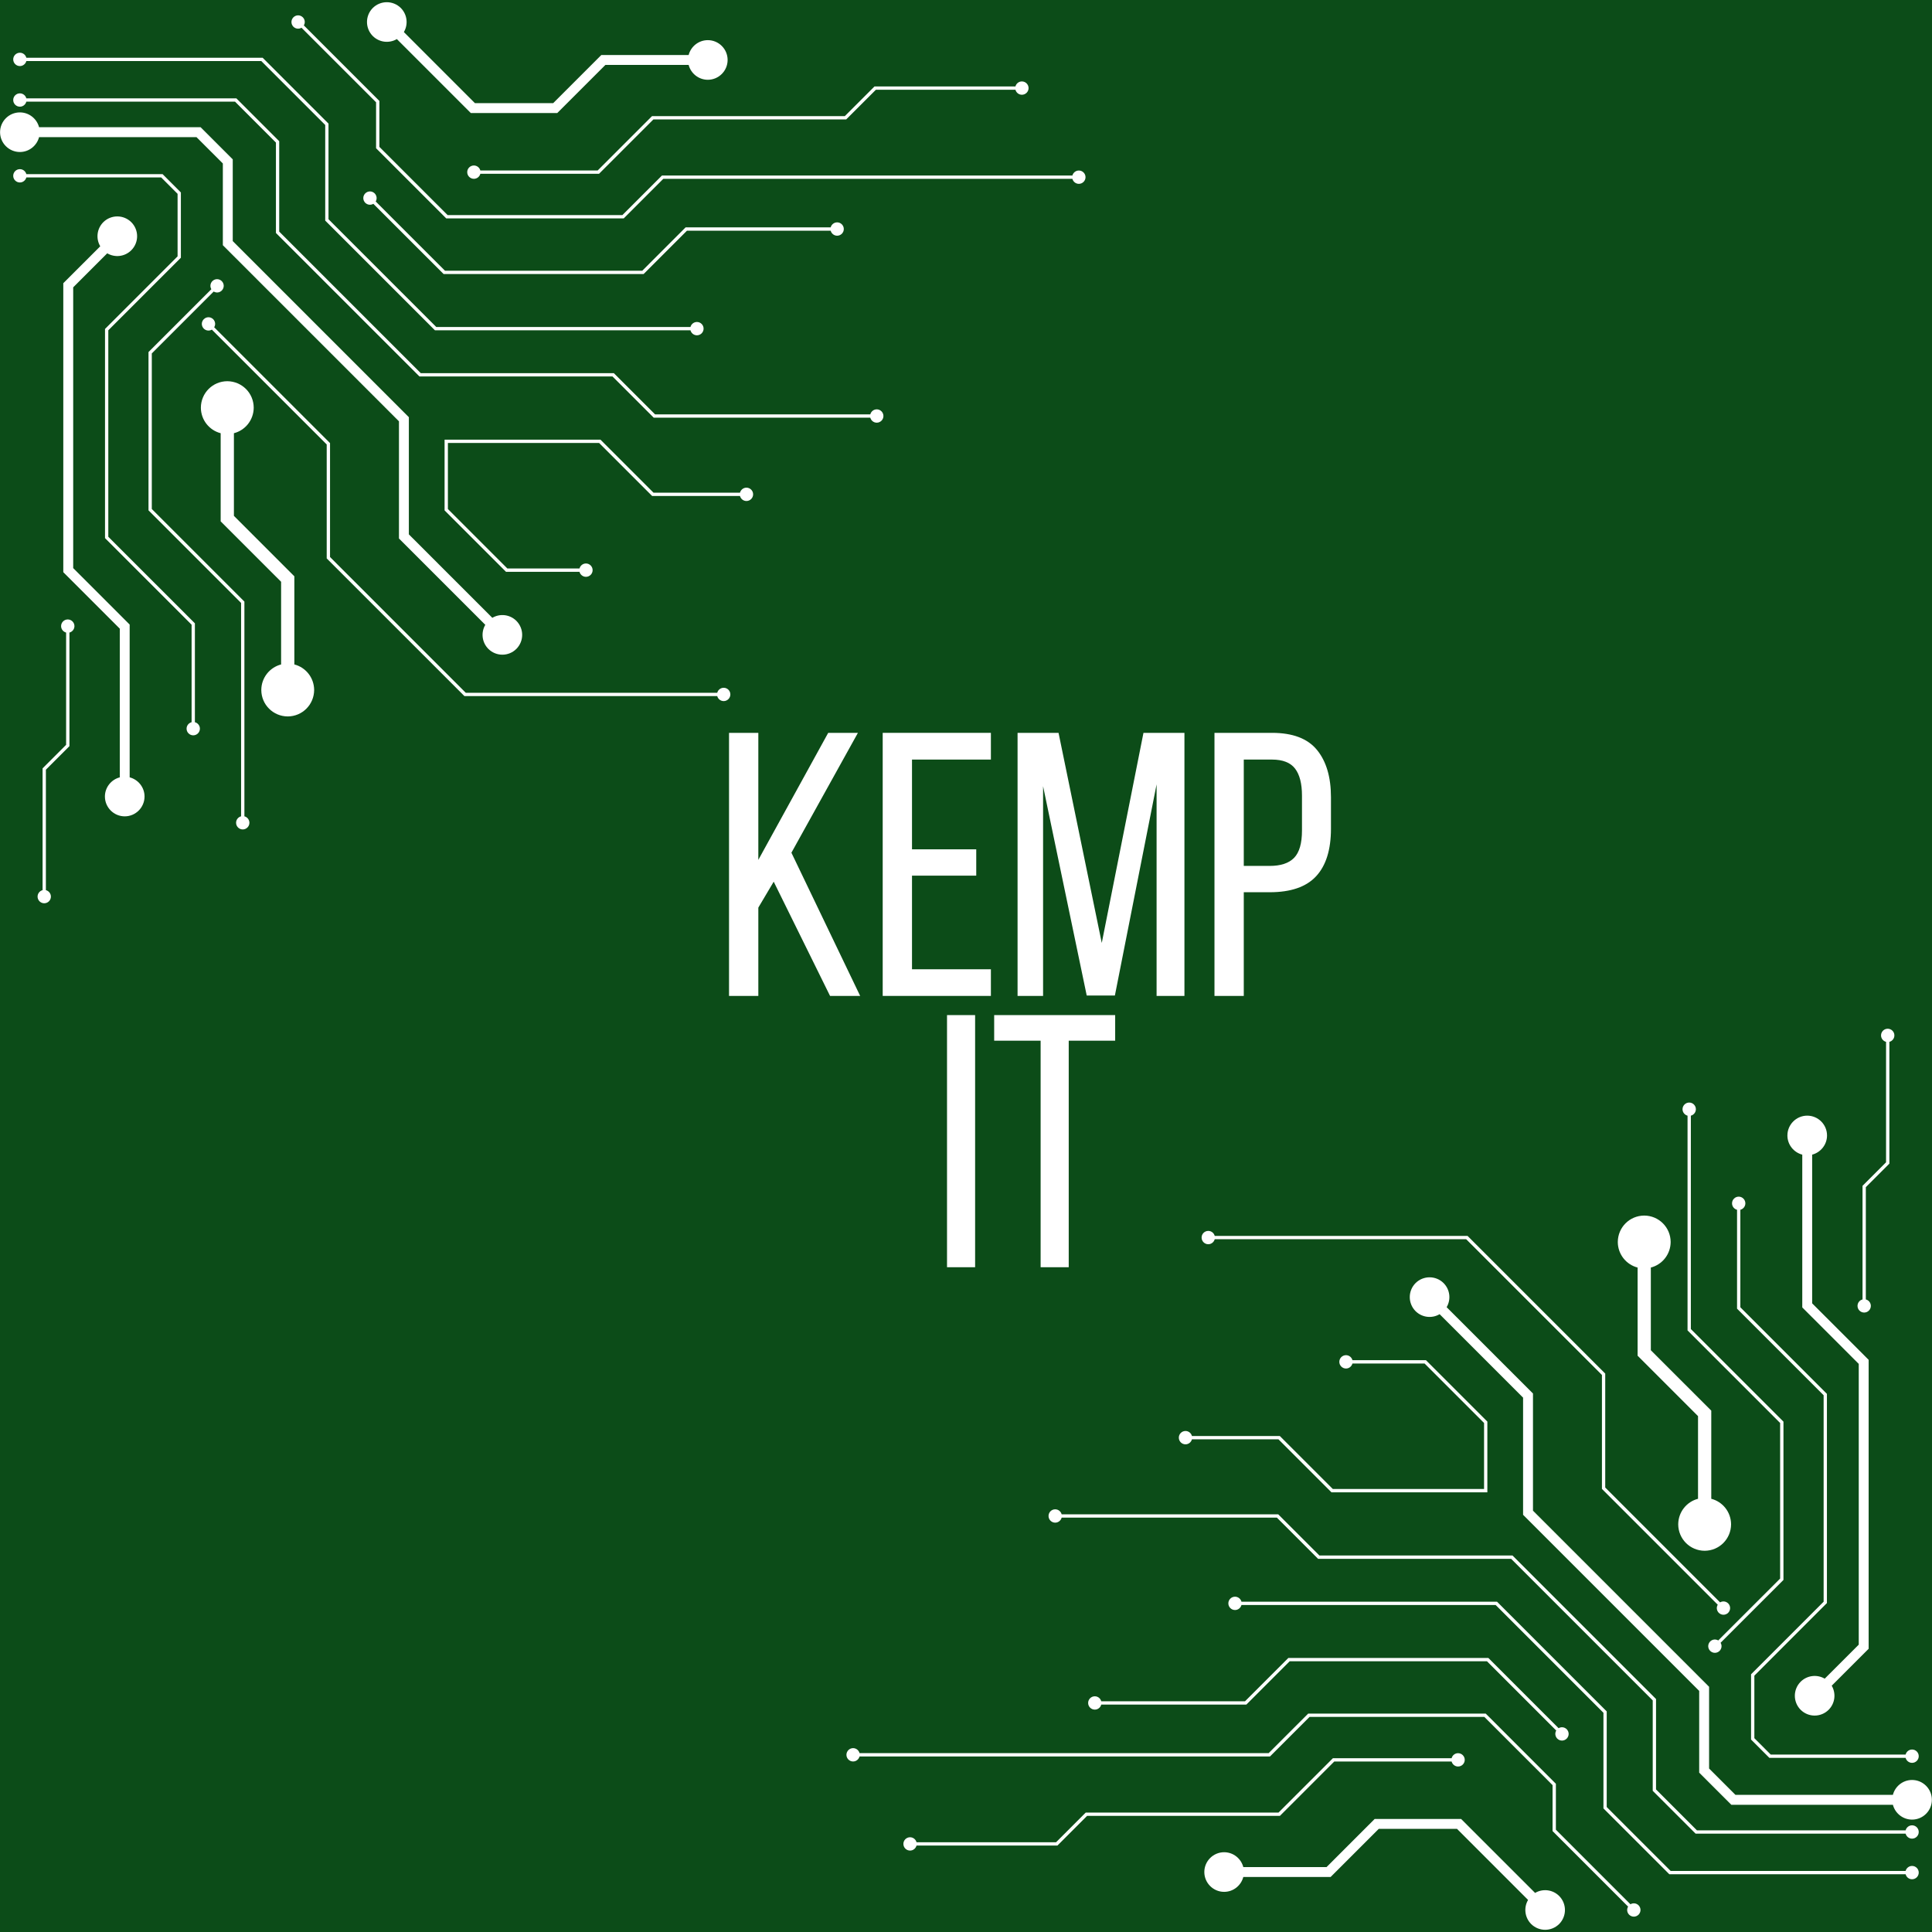 <svg version="1.0" preserveAspectRatio="xMidYMid meet" height="500" viewBox="0 0 375 375" zoomAndPan="magnify" width="500" xmlns:xlink="http://www.w3.org/1999/xlink" xmlns="http://www.w3.org/2000/svg"><defs><g></g><clipPath id="507df5d3b0"><path clip-rule="nonzero" d="M 0 0 L 210.75 0 L 210.75 175.5 L 0 175.5 Z M 0 0"></path></clipPath><clipPath id="d1cb1ee391"><path clip-rule="nonzero" d="M 164.238 199.5 L 374.988 199.5 L 374.988 375 L 164.238 375 Z M 164.238 199.5"></path></clipPath></defs><rect fill-opacity="1" height="450" y="-37.5" fill="#ffffff" width="450" x="-37.5"></rect><rect fill-opacity="1" height="450" y="-37.5" fill="#0c4c18" width="450" x="-37.5"></rect><g fill-opacity="1" fill="#ffffff"><g transform="translate(138.582, 193.307)"><g><path d="M 11.594 -22.172 L 8.609 -17.141 L 8.609 0 L 2.922 0 L 2.922 -51.062 L 8.609 -51.062 L 8.609 -26.406 L 22.172 -51.062 L 27.938 -51.062 L 15.031 -27.797 L 28.375 0 L 22.531 0 Z M 11.594 -22.172"></path></g></g></g><g fill-opacity="1" fill="#ffffff"><g transform="translate(168.41, 193.307)"><g><path d="M 21.078 -28.453 L 21.078 -23.344 L 8.609 -23.344 L 8.609 -5.172 L 23.922 -5.172 L 23.922 0 L 2.922 0 L 2.922 -51.062 L 23.922 -51.062 L 23.922 -45.875 L 8.609 -45.875 L 8.609 -28.453 Z M 21.078 -28.453"></path></g></g></g><g fill-opacity="1" fill="#ffffff"><g transform="translate(194.665, 193.307)"><g><path d="M 21.734 -0.078 L 16.266 -0.078 L 7.797 -40.703 L 7.797 0 L 2.844 0 L 2.844 -51.062 L 10.797 -51.062 L 19.188 -10.281 L 27.281 -51.062 L 35.234 -51.062 L 35.234 0 L 29.828 0 L 29.828 -41.062 Z M 21.734 -0.078"></path></g></g></g><g fill-opacity="1" fill="#ffffff"><g transform="translate(232.807, 193.307)"><g><path d="M 14.078 -51.062 C 18.109 -51.062 21.023 -49.953 22.828 -47.734 C 24.629 -45.523 25.531 -42.473 25.531 -38.578 L 25.531 -32.453 C 25.531 -28.367 24.566 -25.289 22.641 -23.219 C 20.723 -21.156 17.723 -20.125 13.641 -20.125 L 8.609 -20.125 L 8.609 0 L 2.922 0 L 2.922 -51.062 Z M 13.641 -25.234 C 15.773 -25.234 17.352 -25.754 18.375 -26.797 C 19.395 -27.848 19.906 -29.613 19.906 -32.094 L 19.906 -38.875 C 19.906 -41.207 19.457 -42.957 18.562 -44.125 C 17.664 -45.289 16.172 -45.875 14.078 -45.875 L 8.609 -45.875 L 8.609 -25.234 Z M 13.641 -25.234"></path></g></g></g><g clip-path="url(#507df5d3b0)"><path fill-rule="nonzero" fill-opacity="1" d="M 58.777 3.359 C 58.258 2.852 57.469 2.852 56.949 3.359 C 56.445 3.879 56.445 4.668 56.949 5.188 C 57.391 5.613 58.023 5.68 58.52 5.383 L 72.996 19.855 L 72.996 28.773 L 86.609 42.387 L 121.07 42.387 L 128.746 34.711 L 208.152 34.711 C 208.297 35.27 208.805 35.684 209.406 35.684 C 210.113 35.684 210.699 35.105 210.699 34.391 C 210.699 33.68 210.121 33.098 209.406 33.098 C 208.805 33.098 208.297 33.512 208.152 34.07 L 128.484 34.07 L 120.809 41.746 L 86.879 41.746 L 73.637 28.504 L 73.637 19.59 L 58.973 4.926 C 59.27 4.434 59.207 3.797 58.777 3.359 M 3.859 18.121 C 3.148 18.121 2.566 18.699 2.566 19.414 C 2.566 20.125 3.145 20.707 3.859 20.707 C 4.461 20.707 4.965 20.293 5.113 19.734 L 45.621 19.734 L 53.559 27.672 L 53.559 45.219 L 81.414 73.074 L 118.891 73.074 L 126.883 81.07 L 168.926 81.07 C 169.07 81.625 169.574 82.043 170.176 82.043 C 170.887 82.043 171.473 81.461 171.473 80.746 C 171.473 80.039 170.891 79.453 170.176 79.453 C 169.574 79.453 169.07 79.871 168.926 80.426 L 127.145 80.426 L 119.152 72.434 L 81.676 72.434 L 54.195 44.953 L 54.195 27.406 L 45.883 19.094 L 5.113 19.094 C 4.965 18.531 4.461 18.121 3.859 18.121 Z M 72.723 37.535 C 72.203 37.027 71.418 37.027 70.895 37.535 C 70.391 38.055 70.391 38.844 70.895 39.363 C 71.336 39.789 71.969 39.855 72.465 39.559 L 86.102 53.191 L 124.926 53.191 L 133.34 44.777 L 161.234 44.777 C 161.379 45.332 161.887 45.75 162.488 45.75 C 163.199 45.75 163.781 45.172 163.781 44.457 C 163.781 43.746 163.203 43.16 162.488 43.16 C 161.887 43.16 161.379 43.578 161.234 44.133 L 133.074 44.133 L 124.664 52.547 L 86.371 52.547 L 72.926 39.105 C 73.219 38.605 73.148 37.977 72.723 37.535 Z M 91.98 32.121 C 91.27 32.121 90.688 32.699 90.688 33.414 C 90.688 34.125 91.266 34.707 91.98 34.707 C 92.582 34.707 93.09 34.293 93.234 33.734 L 116.27 33.734 L 126.828 23.176 L 164.25 23.176 L 170.012 17.418 L 197.098 17.418 C 197.242 17.977 197.746 18.391 198.348 18.391 C 199.059 18.391 199.645 17.812 199.645 17.098 C 199.645 16.387 199.062 15.805 198.348 15.805 C 197.746 15.805 197.242 16.219 197.098 16.777 L 169.742 16.777 L 163.984 22.535 L 126.562 22.535 L 116.004 33.094 L 93.234 33.094 C 93.09 32.535 92.582 32.121 91.98 32.121 Z M 77.801 1.551 C 76.285 0.055 73.871 0.055 72.355 1.551 C 70.859 3.066 70.859 5.477 72.355 6.992 C 73.637 8.258 75.551 8.453 77.031 7.586 L 91.383 21.938 L 108.168 21.938 L 117.512 12.598 L 133.664 12.598 C 134.094 14.254 135.605 15.484 137.387 15.484 C 139.504 15.484 141.23 13.754 141.23 11.637 C 141.23 9.52 139.504 7.793 137.387 7.793 C 135.602 7.793 134.094 9.023 133.664 10.68 L 116.715 10.68 L 107.375 20.02 L 92.184 20.02 L 78.391 6.223 C 79.262 4.75 79.062 2.832 77.801 1.551 Z M 3.859 21.816 C 1.742 21.816 0.012 23.543 0.012 25.66 C 0.012 27.777 1.742 29.504 3.859 29.504 C 5.645 29.504 7.152 28.273 7.582 26.621 L 38.141 26.621 L 43.254 31.73 L 43.254 47.594 L 77.438 81.777 L 77.438 104.52 L 94.195 121.277 C 93.328 122.758 93.523 124.672 94.789 125.949 C 96.305 127.449 98.715 127.449 100.23 125.949 C 101.727 124.434 101.727 122.023 100.23 120.508 C 98.949 119.242 97.039 119.047 95.559 119.918 L 79.359 103.719 L 79.359 80.977 L 45.176 46.793 L 45.176 30.93 L 38.938 24.691 L 7.582 24.691 C 7.152 23.047 5.645 21.816 3.859 21.816 Z M 144.887 97.246 C 145.598 97.246 146.18 96.664 146.18 95.949 C 146.18 95.242 145.602 94.656 144.887 94.656 C 144.285 94.656 143.777 95.074 143.633 95.629 L 126.844 95.629 L 116.555 85.344 L 86.293 85.344 L 86.293 99.066 L 98.215 110.988 L 112.48 110.988 C 112.625 111.543 113.133 111.961 113.734 111.961 C 114.445 111.961 115.027 111.379 115.027 110.664 C 115.027 109.957 114.449 109.371 113.734 109.371 C 113.133 109.371 112.625 109.789 112.48 110.344 L 98.48 110.344 L 86.938 98.801 L 86.938 85.984 L 116.289 85.984 L 126.582 96.273 L 143.633 96.273 C 143.777 96.828 144.285 97.246 144.887 97.246 Z M 3.859 32.832 C 3.148 32.832 2.566 33.41 2.566 34.125 C 2.566 34.836 3.145 35.418 3.859 35.418 C 4.461 35.418 4.965 35 5.113 34.445 L 31.293 34.445 L 34.469 37.621 L 34.469 49.758 L 20.383 63.848 L 20.383 104.449 L 37.188 121.254 L 37.188 140.18 C 36.633 140.324 36.215 140.832 36.215 141.434 C 36.215 142.145 36.793 142.727 37.508 142.727 C 38.219 142.727 38.801 142.148 38.801 141.434 C 38.801 140.832 38.387 140.324 37.828 140.18 L 37.828 120.988 L 21.023 104.184 L 21.023 64.109 L 35.109 50.023 L 35.109 37.355 L 31.555 33.797 L 5.113 33.797 C 4.965 33.246 4.461 32.832 3.859 32.832 Z M 25.488 48.57 C 26.988 47.055 26.988 44.645 25.488 43.129 C 23.973 41.633 21.562 41.633 20.047 43.129 C 18.781 44.41 18.586 46.324 19.457 47.805 L 12.285 54.973 L 12.285 111.059 L 23.25 122.023 L 23.25 150.883 C 21.594 151.312 20.363 152.824 20.363 154.605 C 20.363 156.723 22.094 158.453 24.211 158.453 C 26.328 158.453 28.055 156.723 28.055 154.605 C 28.055 152.82 26.824 151.312 25.168 150.883 L 25.168 121.227 L 14.207 110.266 L 14.207 55.773 L 20.812 49.168 C 22.297 50.039 24.215 49.84 25.488 48.57 Z M 14.449 121.527 C 14.449 120.816 13.867 120.234 13.152 120.234 C 12.445 120.234 11.859 120.812 11.859 121.527 C 11.859 122.129 12.277 122.633 12.832 122.781 L 12.832 144.57 L 8.266 149.137 L 8.266 172.777 C 7.707 172.922 7.293 173.43 7.293 174.031 C 7.293 174.742 7.871 175.324 8.586 175.324 C 9.297 175.324 9.879 174.746 9.879 174.031 C 9.879 173.43 9.465 172.922 8.906 172.777 L 8.906 149.398 L 13.477 144.832 L 13.477 122.781 C 14.035 122.633 14.449 122.129 14.449 121.527 Z M 41.379 61.957 C 40.859 61.449 40.074 61.449 39.555 61.957 C 39.047 62.477 39.047 63.266 39.555 63.785 C 39.992 64.211 40.625 64.277 41.121 63.98 L 63.414 86.27 L 63.414 108.387 L 90.141 135.109 L 139.215 135.109 C 139.359 135.668 139.867 136.082 140.469 136.082 C 141.176 136.082 141.762 135.504 141.762 134.789 C 141.762 134.078 141.184 133.496 140.469 133.496 C 139.867 133.496 139.359 133.91 139.215 134.469 L 90.406 134.469 L 64.059 108.117 L 64.059 86.004 L 41.574 63.523 C 41.875 63.027 41.805 62.398 41.379 61.957 Z M 43.047 56.395 C 43.551 55.871 43.551 55.086 43.047 54.566 C 42.523 54.059 41.738 54.059 41.219 54.566 C 40.793 55.004 40.727 55.637 41.023 56.137 L 28.824 68.336 L 28.824 99.059 L 46.797 117.031 L 46.797 158.445 C 46.238 158.59 45.824 159.098 45.824 159.699 C 45.824 160.41 46.402 160.992 47.117 160.992 C 47.828 160.992 48.41 160.414 48.41 159.699 C 48.41 159.098 47.992 158.59 47.438 158.445 L 47.438 116.77 L 29.465 98.797 L 29.465 68.602 L 41.48 56.586 C 41.973 56.887 42.605 56.824 43.047 56.395 Z M 49.246 79.125 C 49.234 76.281 46.957 74.012 44.117 73.992 C 41.277 74.008 39.008 76.281 38.988 79.125 C 39 81.52 40.621 83.516 42.832 84.086 L 42.832 101.195 L 54.562 112.922 L 54.562 128.969 C 52.352 129.543 50.73 131.531 50.719 133.93 C 50.73 136.77 53.008 139.043 55.848 139.059 C 58.688 139.047 60.957 136.77 60.977 133.93 C 60.961 131.531 59.344 129.539 57.133 128.969 L 57.133 111.859 L 45.402 100.129 L 45.402 84.086 C 47.613 83.516 49.234 81.52 49.246 79.125 Z M 3.859 10.234 C 3.148 10.234 2.566 10.816 2.566 11.527 C 2.566 12.238 3.145 12.824 3.859 12.824 C 4.461 12.824 4.965 12.406 5.113 11.852 L 50.719 11.852 L 63.125 24.258 L 63.125 42.816 L 84.418 64.109 L 134.02 64.109 C 134.168 64.668 134.672 65.082 135.273 65.082 C 135.984 65.082 136.566 64.504 136.566 63.789 C 136.566 63.078 135.988 62.496 135.273 62.496 C 134.672 62.496 134.168 62.91 134.02 63.469 L 84.68 63.469 L 63.762 42.551 L 63.762 23.992 L 50.98 11.207 L 5.113 11.207 C 4.965 10.648 4.461 10.234 3.859 10.234 Z M 3.859 10.234" fill="#ffffff"></path></g><g fill-opacity="1" fill="#ffffff"><g transform="translate(181.019, 245.967)"><g><path d="M 8.25 -48.938 L 8.25 0 L 2.797 0 L 2.797 -48.938 Z M 8.25 -48.938"></path></g></g></g><g fill-opacity="1" fill="#ffffff"><g transform="translate(192.063, 245.967)"><g><path d="M 9.922 0 L 9.922 -43.969 L 0.906 -43.969 L 0.906 -48.938 L 24.391 -48.938 L 24.391 -43.969 L 15.375 -43.969 L 15.375 0 Z M 9.922 0"></path></g></g></g><g clip-path="url(#d1cb1ee391)"><path fill-rule="nonzero" fill-opacity="1" d="M 316.211 371.641 C 316.73 372.145 317.52 372.145 318.039 371.641 C 318.547 371.117 318.547 370.332 318.039 369.812 C 317.602 369.387 316.969 369.32 316.469 369.617 L 301.996 355.141 L 301.996 346.227 L 288.379 332.609 L 253.918 332.609 L 246.242 340.285 L 166.836 340.285 C 166.691 339.73 166.188 339.312 165.586 339.312 C 164.875 339.312 164.293 339.895 164.293 340.609 C 164.293 341.316 164.871 341.902 165.586 341.902 C 166.188 341.902 166.691 341.484 166.836 340.93 L 246.504 340.93 L 254.18 333.254 L 288.113 333.254 L 301.352 346.492 L 301.352 355.41 L 316.016 370.074 C 315.719 370.566 315.781 371.199 316.211 371.641 M 371.133 356.879 C 371.84 356.879 372.426 356.301 372.426 355.586 C 372.426 354.875 371.848 354.293 371.133 354.293 C 370.531 354.293 370.023 354.707 369.879 355.266 L 329.371 355.266 L 321.434 347.324 L 321.434 329.777 L 293.578 301.922 L 256.098 301.922 L 248.105 293.93 L 206.066 293.93 C 205.922 293.375 205.414 292.957 204.812 292.957 C 204.102 292.957 203.52 293.535 203.52 294.25 C 203.52 294.961 204.098 295.547 204.812 295.547 C 205.414 295.547 205.922 295.129 206.066 294.574 L 247.844 294.574 L 255.836 302.566 L 293.312 302.566 L 320.793 330.047 L 320.793 347.594 L 329.109 355.906 L 369.879 355.906 C 370.023 356.469 370.531 356.879 371.133 356.879 Z M 302.266 337.465 C 302.785 337.973 303.574 337.973 304.094 337.465 C 304.602 336.945 304.602 336.156 304.094 335.637 C 303.656 335.211 303.02 335.145 302.523 335.441 L 288.891 321.809 L 250.066 321.809 L 241.652 330.223 L 213.754 330.223 C 213.609 329.664 213.105 329.25 212.504 329.25 C 211.793 329.25 211.207 329.828 211.207 330.543 C 211.207 331.254 211.789 331.836 212.504 331.836 C 213.105 331.836 213.609 331.422 213.754 330.863 L 241.914 330.863 L 250.328 322.449 L 288.617 322.449 L 302.062 335.895 C 301.773 336.391 301.84 337.02 302.266 337.465 Z M 283.008 342.879 C 283.719 342.879 284.305 342.301 284.305 341.586 C 284.305 340.875 283.723 340.293 283.008 340.293 C 282.406 340.293 281.902 340.707 281.758 341.266 L 258.719 341.266 L 248.16 351.82 L 210.738 351.82 L 204.98 357.582 L 177.895 357.582 C 177.75 357.023 177.242 356.609 176.641 356.609 C 175.93 356.609 175.348 357.188 175.348 357.902 C 175.348 358.613 175.926 359.195 176.641 359.195 C 177.242 359.195 177.75 358.777 177.895 358.223 L 205.246 358.223 L 211.004 352.465 L 248.426 352.465 L 258.984 341.906 L 281.758 341.906 C 281.902 342.461 282.406 342.879 283.008 342.879 Z M 297.191 373.449 C 298.707 374.945 301.117 374.945 302.633 373.449 C 304.129 371.934 304.129 369.523 302.633 368.008 C 301.352 366.738 299.438 366.547 297.961 367.414 L 283.605 353.062 L 266.82 353.062 L 257.48 362.402 L 241.324 362.402 C 240.895 360.746 239.387 359.516 237.602 359.516 C 235.484 359.516 233.758 361.246 233.758 363.359 C 233.758 365.477 235.484 367.207 237.602 367.207 C 239.391 367.207 240.895 365.977 241.324 364.32 L 258.273 364.32 L 267.617 354.98 L 282.805 354.98 L 296.598 368.777 C 295.73 370.25 295.93 372.168 297.191 373.449 Z M 371.133 353.184 C 373.25 353.184 374.977 351.457 374.977 349.34 C 374.977 347.223 373.25 345.492 371.133 345.492 C 369.344 345.492 367.84 346.723 367.41 348.379 L 336.848 348.379 L 331.734 343.27 L 331.734 327.402 L 297.551 293.219 L 297.551 270.48 L 280.793 253.723 C 281.66 252.242 281.469 250.328 280.199 249.047 C 278.684 247.551 276.273 247.551 274.758 249.047 C 273.262 250.562 273.262 252.977 274.758 254.492 C 276.039 255.758 277.953 255.953 279.43 255.082 L 295.629 271.281 L 295.629 294.02 L 329.812 328.203 L 329.812 344.07 L 336.051 350.305 L 367.41 350.305 C 367.84 351.953 369.344 353.184 371.133 353.184 Z M 230.102 277.754 C 229.395 277.754 228.809 278.332 228.809 279.047 C 228.809 279.758 229.387 280.344 230.102 280.344 C 230.703 280.344 231.211 279.926 231.355 279.371 L 248.148 279.371 L 258.434 289.656 L 288.695 289.656 L 288.695 275.93 L 276.777 264.012 L 262.508 264.012 C 262.363 263.457 261.859 263.039 261.258 263.039 C 260.547 263.039 259.961 263.617 259.961 264.332 C 259.961 265.043 260.543 265.629 261.258 265.629 C 261.859 265.629 262.363 265.211 262.508 264.656 L 276.508 264.656 L 288.055 276.199 L 288.055 289.012 L 258.699 289.012 L 248.41 278.727 L 231.355 278.727 C 231.211 278.172 230.703 277.754 230.102 277.754 Z M 371.133 342.168 C 371.84 342.168 372.426 341.59 372.426 340.875 C 372.426 340.164 371.848 339.582 371.133 339.582 C 370.531 339.582 370.023 339.996 369.879 340.555 L 343.695 340.555 L 340.52 337.379 L 340.52 325.242 L 354.605 311.152 L 354.605 270.547 L 337.801 253.742 L 337.801 234.816 C 338.359 234.672 338.773 234.168 338.773 233.566 C 338.773 232.855 338.195 232.27 337.48 232.27 C 336.77 232.27 336.188 232.852 336.188 233.566 C 336.188 234.168 336.602 234.672 337.16 234.816 L 337.16 254.012 L 353.965 270.816 L 353.965 310.891 L 339.879 324.977 L 339.879 337.645 L 343.434 341.199 L 369.879 341.199 C 370.023 341.754 370.531 342.168 371.133 342.168 Z M 349.5 326.426 C 348.004 327.941 348.004 330.352 349.5 331.867 C 351.016 333.367 353.426 333.367 354.941 331.867 C 356.207 330.59 356.402 328.676 355.535 327.195 L 362.703 320.027 L 362.703 263.941 L 351.738 252.977 L 351.738 224.117 C 353.395 223.684 354.625 222.176 354.625 220.391 C 354.625 218.277 352.898 216.547 350.781 216.547 C 348.664 216.547 346.934 218.277 346.934 220.391 C 346.934 222.18 348.164 223.684 349.82 224.117 L 349.82 253.77 L 360.781 264.73 L 360.781 319.227 L 354.176 325.828 C 352.695 324.961 350.777 325.16 349.5 326.426 Z M 360.543 253.473 C 360.543 254.184 361.121 254.766 361.836 254.766 C 362.547 254.766 363.129 254.188 363.129 253.473 C 363.129 252.871 362.715 252.363 362.156 252.219 L 362.156 230.43 L 366.727 225.859 L 366.727 202.223 C 367.281 202.078 367.699 201.57 367.699 200.969 C 367.699 200.258 367.117 199.676 366.402 199.676 C 365.695 199.676 365.109 200.254 365.109 200.969 C 365.109 201.57 365.527 202.078 366.082 202.223 L 366.082 225.598 L 361.516 230.168 L 361.516 252.219 C 360.953 252.363 360.543 252.871 360.543 253.473 Z M 333.609 313.043 C 334.129 313.547 334.918 313.547 335.438 313.043 C 335.941 312.523 335.941 311.734 335.438 311.215 C 334.996 310.789 334.363 310.723 333.867 311.02 L 311.574 288.727 L 311.574 266.613 L 284.852 239.887 L 235.777 239.887 C 235.629 239.332 235.125 238.918 234.523 238.918 C 233.812 238.918 233.23 239.496 233.23 240.211 C 233.23 240.922 233.809 241.504 234.523 241.504 C 235.125 241.504 235.629 241.086 235.777 240.531 L 284.582 240.531 L 310.934 266.879 L 310.934 288.996 L 333.414 311.477 C 333.117 311.969 333.184 312.598 333.609 313.043 Z M 331.945 318.605 C 331.438 319.125 331.438 319.914 331.945 320.434 C 332.465 320.941 333.25 320.941 333.773 320.434 C 334.195 319.996 334.266 319.363 333.965 318.863 L 346.168 306.664 L 346.168 275.941 L 328.195 257.969 L 328.195 216.551 C 328.75 216.406 329.168 215.902 329.168 215.301 C 329.168 214.59 328.59 214.004 327.875 214.004 C 327.164 214.004 326.578 214.586 326.578 215.301 C 326.578 215.902 326.996 216.406 327.551 216.551 L 327.551 258.23 L 345.523 276.203 L 345.523 306.398 L 333.508 318.41 C 333.016 318.113 332.383 318.176 331.945 318.605 Z M 325.742 295.875 C 325.758 298.715 328.031 300.988 330.871 301.004 C 333.715 300.992 335.984 298.715 336 295.875 C 335.988 293.477 334.367 291.484 332.156 290.914 L 332.156 273.805 L 320.426 262.078 L 320.426 246.031 C 322.641 245.457 324.258 243.465 324.273 241.07 C 324.258 238.227 321.984 235.957 319.145 235.941 C 316.301 235.953 314.031 238.227 314.012 241.07 C 314.027 243.465 315.645 245.461 317.859 246.031 L 317.859 263.141 L 329.586 274.867 L 329.586 290.914 C 327.375 291.484 325.758 293.477 325.742 295.875 Z M 371.133 364.762 C 371.84 364.762 372.426 364.184 372.426 363.469 C 372.426 362.758 371.848 362.176 371.133 362.176 C 370.531 362.176 370.023 362.594 369.879 363.148 L 324.273 363.148 L 311.863 350.742 L 311.863 332.18 L 290.574 310.891 L 240.969 310.891 C 240.824 310.332 240.316 309.918 239.715 309.918 C 239.004 309.918 238.422 310.496 238.422 311.211 C 238.422 311.922 239 312.504 239.715 312.504 C 240.316 312.504 240.824 312.086 240.969 311.531 L 290.309 311.531 L 311.227 332.449 L 311.227 351.008 L 324.012 363.789 L 369.879 363.789 C 370.023 364.352 370.531 364.762 371.133 364.762 Z M 371.133 364.762" fill="#ffffff"></path></g></svg>